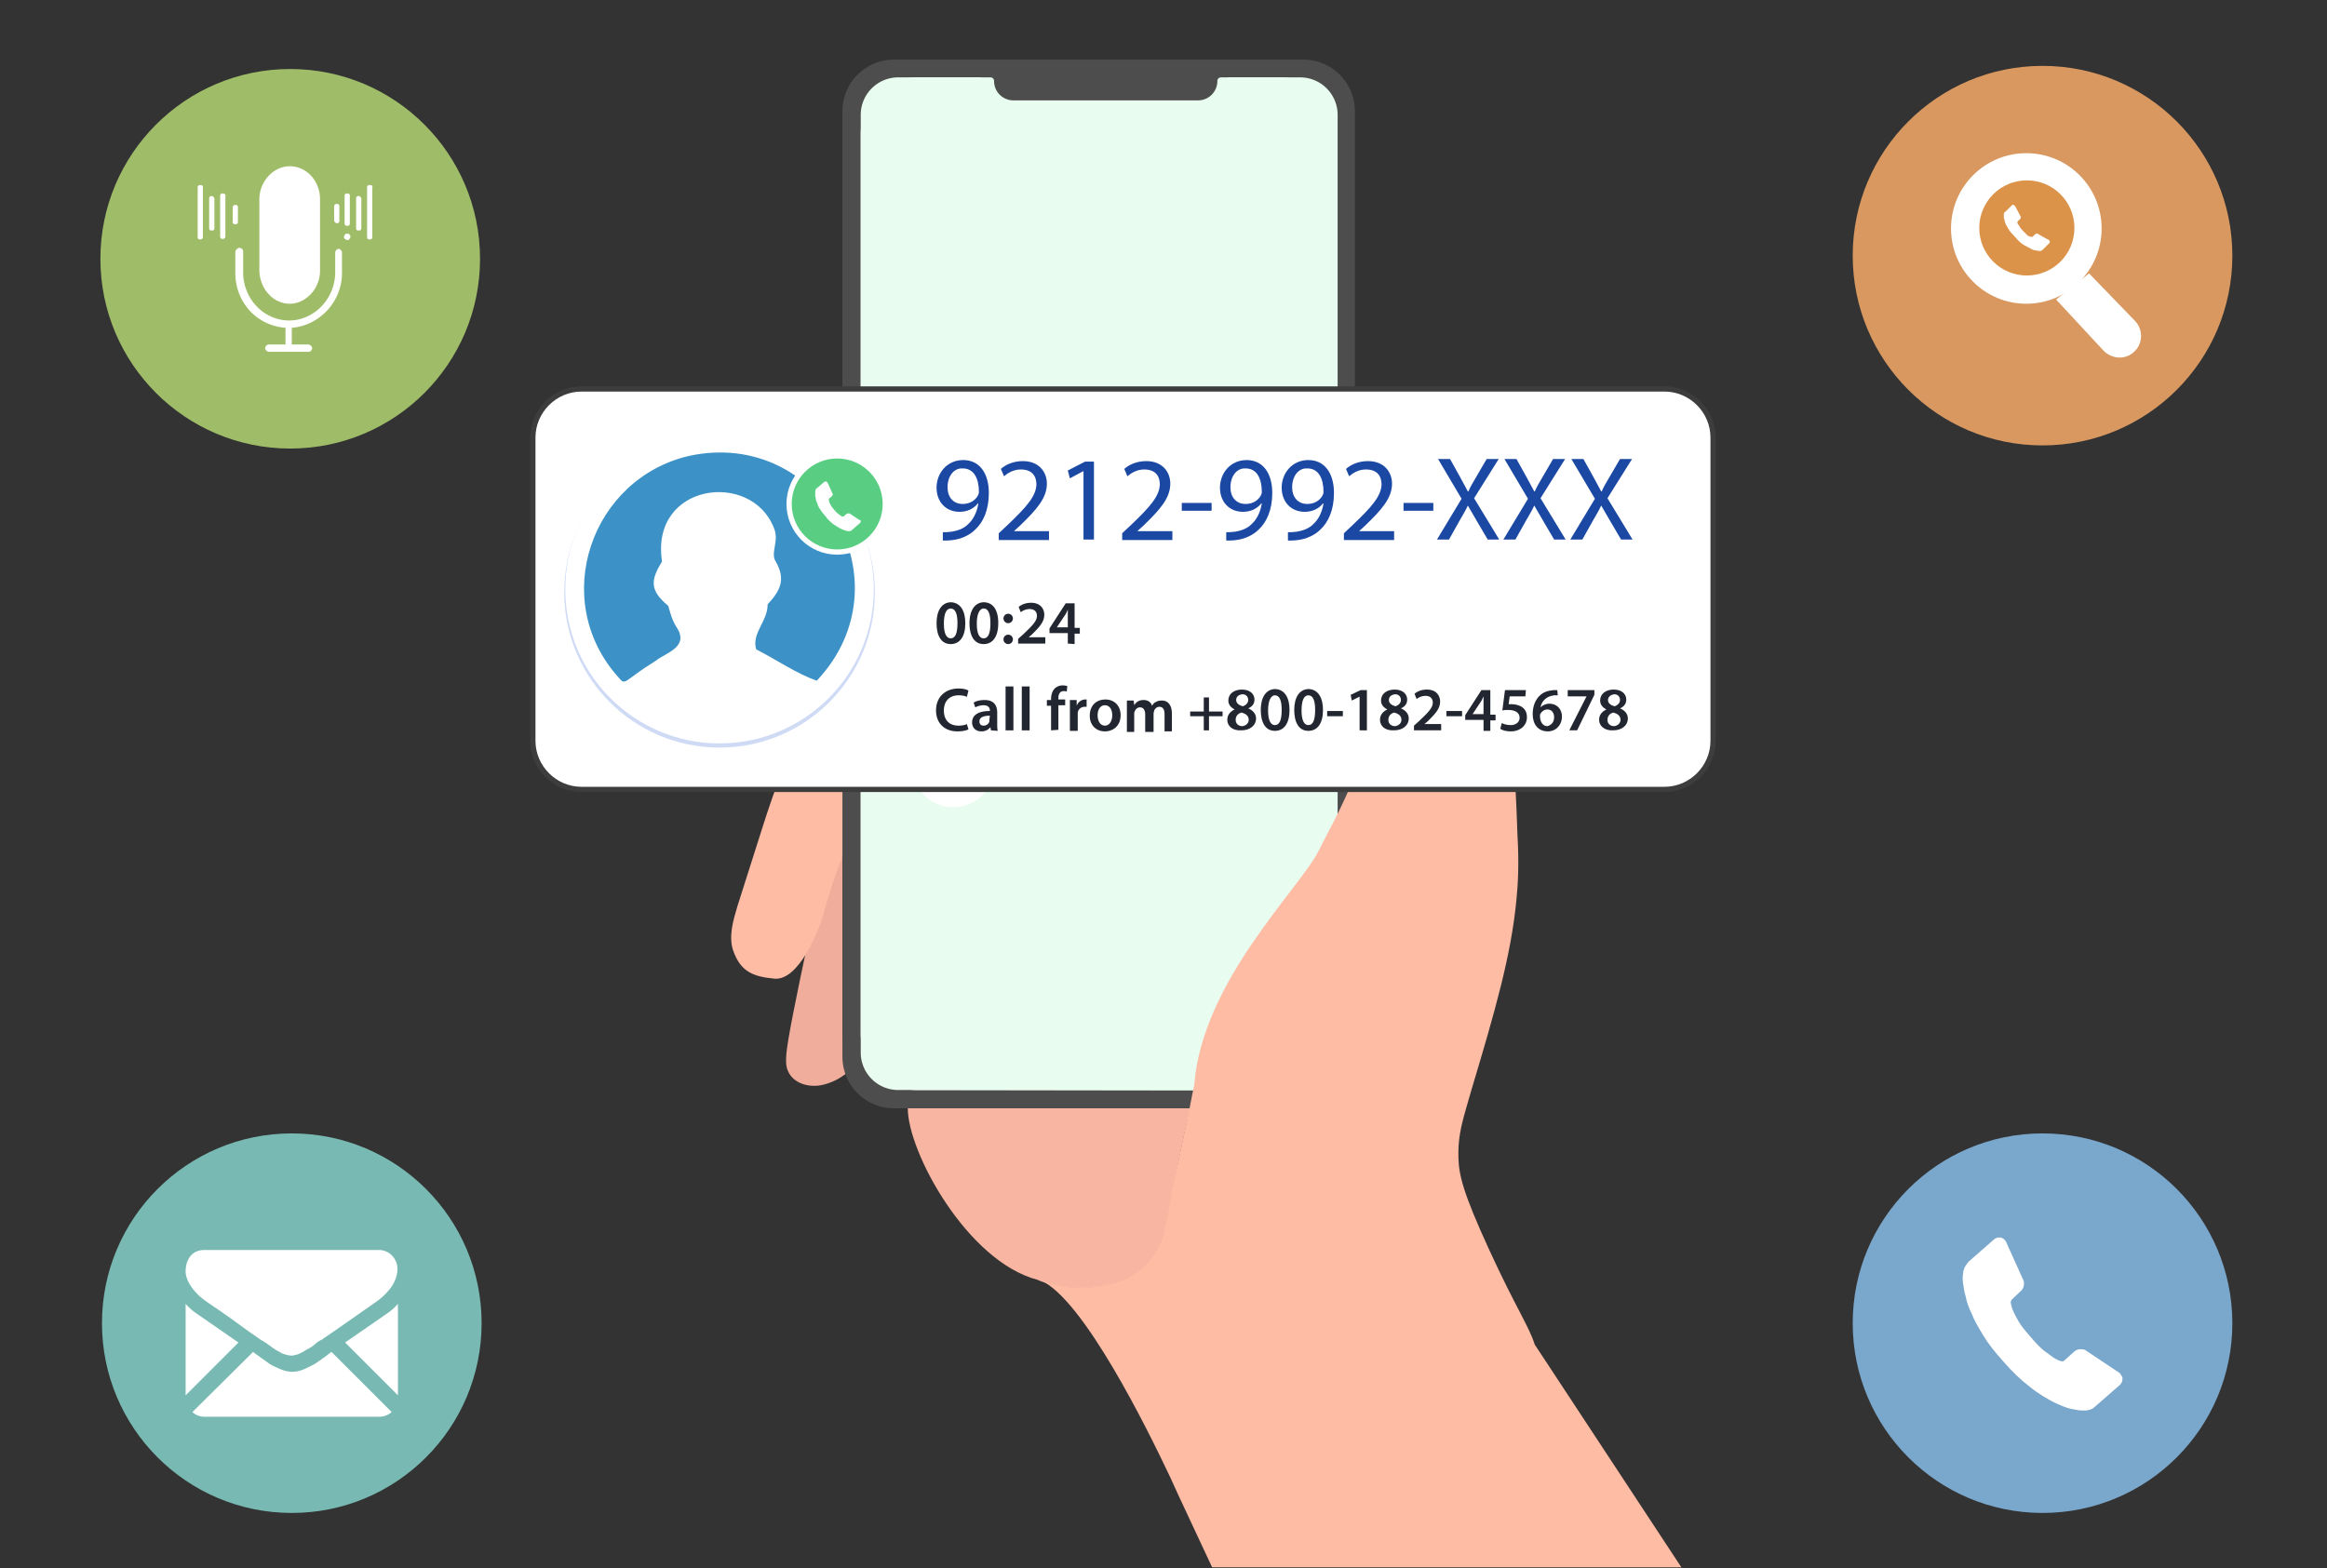 <svg xmlns="http://www.w3.org/2000/svg" xmlns:xlink="http://www.w3.org/1999/xlink" width="445" height="300" xmlns:v="https://vecta.io/nano"><rect width="100%" height="100%" fill="#333333" stroke="none"/><circle cx="55.5" cy="49.5" r="36.3" fill="#9fbc68"/><circle cx="55.8" cy="253.1" r="36.3" fill="#78bab3"/><circle cx="390.6" cy="48.9" r="36.3" fill="#d89860"/><circle cx="390.6" cy="253.1" r="36.3" fill="#7aa7cc"/><path d="M162.8 204.5c-1.7 1.6-3.7 2.7-5.9 3.1-2.4.4-5.2-.4-6.2-2.7-.5-1.1-.4-2.3-.3-3.5.4-5 7.4-36.3 7.4-36.3.6-.5 1.2-1.1 1.8-1.6l.9.3.6.3V198c.1 2.3.6 4.5 1.7 6.5z" fill="#f1ad9b"/><path d="M171.8 131.3l-3.7 25.8c-.1.1.5-3.5.1-.9-.1.7-1.9.1-2.7.7-4.2 3.3-7.5 16.1-8.2 18.5-.8 2.6-4.5 12.2-9.2 11.8-4.2-.4-6.5-1.4-7.9-5.4-.9-2.7 0-5.7.8-8.4l4.8-15.1c2.4-7.5 4.9-15.2 10.4-20.8 4.3-4.3 9.7-5.8 15.6-6.2zm-10.6-26.6v23.2c-3.9.7-8 .5-11.9-.6-3.6-1-7-2.6-9.9-4.8-5.1-3.9-3.4-11.3 3.1-13l18.7-4.8z" fill="#ffbca5"/><path d="M249.3 212H171a9.86 9.86 0 0 1-9.9-9.9V21.3a9.86 9.86 0 0 1 9.9-9.9h78.2a9.86 9.86 0 0 1 9.9 9.9v180.8c0 5.4-4.4 9.9-9.8 9.9z" fill="#4d4d4d"/><path d="M175.4 208.5c-6 0-10.8-4.8-10.8-10.8V25.6c0-6 4.8-10.8 10.8-10.8h69.5c6 0 10.8 4.8 10.8 10.8v172.1c0 6-4.8 10.8-10.8 10.8h-69.5 0z" fill="#fff"/><path d="M171.8 208.5a7.17 7.17 0 0 1-7.2-7.2V22a7.17 7.17 0 0 1 7.2-7.2h76.8a7.17 7.17 0 0 1 7.2 7.2v179.4a7.17 7.17 0 0 1-7.2 7.2l-76.8-.1h0z" fill="#e8fcef"/><circle cx="182.3" cy="146.5" r="7.9" fill="#fff"/><path d="M234.8 12.6h-47.2v2.2h1.8a.68.68 0 0 1 .7.7h0c0 2.1 1.7 3.7 3.7 3.7h35.3c2.1 0 3.7-1.7 3.7-3.7h0a.68.68 0 0 1 .7-.7h1.3v-2.2z" fill="#4d4d4d"/><path d="M213.1 245.6c.1 0 .2 0 .3-.1 5-1.3 8.7-5.5 9.5-10.5.5-2.9 1.1-5.7 1.6-8.4 1.4-7.2 2.6-12.6 3.1-14.6h0-54c0 8.4 11.4 29.3 24.8 32.8.2.1.5.2.7.3 2.5.9 7.6 2.1 14 .5z" fill="#f8b5a1"/><path d="M321.6 299.9l-28.1-42.7h0c-1.2-3.7-3.4-6.6-8.7-18.1-5.1-11.1-5.8-14.4-5.9-17.6-.1-3.4.4-5.8 1.5-9.6.3-1.1.7-2.4 1.1-3.8 4.4-14.7 7.5-25.4 8.5-36.1.3-2.9.5-7 .2-12-.1-2.9-.8-25.3-3-34.7-3.2-14-4.8-27.2-6.6-39.2-1.5-10.1-10.2-12.7-15.5-6.8-15.2 16.9 2.2 43.4-4.4 64.4-2.8 8.9-6.8 15.4-8.5 19-3.5 7.1-22.3 25-23.8 44.7h0c-.2.9-.5 2.5-.9 4.5h0l-3.1 14.6-1.6 8.4c-.9 5-4.6 9.2-9.5 10.5-.1 0-.2 0-.3.1-6.4 1.6-11.5.4-14-.6 8.2 3.6 20.4 28.4 24.8 37.7h0l1.5 3.3h0 0l6.5 13.9h89.8v.1z" fill="#ffbca5"/><path d="M318.3 151H111.2c-5.1 0-9.3-4.2-9.3-9.3v-58c0-5.1 4.2-9.3 9.3-9.3h207.1c5.1 0 9.3 4.2 9.3 9.3v58c0 5.1-4.2 9.3-9.3 9.3z" fill="#fff" stroke="#3d3d3d" stroke-miterlimit="10"/><circle cx="137.6" cy="113.3" r="29.7" fill="#cfdaf5"/><g fill="#222630"><use xlink:href="#B"/><path d="M190.9 119.2c0 2.5-1 4-2.8 4s-2.7-1.6-2.7-4 1-4 2.8-4c1.9.1 2.7 1.7 2.7 4zm-4.1.1c0 1.9.5 2.8 1.3 2.8.9 0 1.3-1 1.3-2.9 0-1.8-.4-2.8-1.3-2.8-.7 0-1.3.9-1.3 2.9zm5.1-1c0-.5.4-.9.9-.9s.9.4.9.9-.4.9-.9.9-.9-.4-.9-.9zm0 4c0-.5.4-.9.9-.9s.9.4.9.9-.4.9-.9.9-.9-.4-.9-.9zm2.8.8v-.9l.9-.8c1.8-1.7 2.7-2.6 2.7-3.6 0-.7-.4-1.3-1.4-1.3-.7 0-1.3.3-1.7.6l-.4-1c.6-.5 1.4-.8 2.4-.8 1.7 0 2.5 1.1 2.5 2.3 0 1.4-1 2.4-2.3 3.7l-.7.6h0 3.2v1.2h-5.2 0zm9.5 0v-2h-3.5v-.9l3.1-4.8h1.7v4.7h1v1.1h-1v2l-1.3-.1h0zm0-3.1v-2.1-1.3h0c-.2.5-.4.9-.7 1.3l-1.4 2.1h0 2.1zm-19 19.5c-.3.2-1.1.4-2.1.4-2.5 0-4.1-1.6-4.1-4 0-2.6 1.8-4.2 4.3-4.2 1 0 1.6.2 1.9.4l-.3 1.2c-.4-.2-.9-.3-1.6-.3-1.6 0-2.8 1-2.8 2.9 0 1.8 1 2.9 2.8 2.9.6 0 1.2-.1 1.6-.3l.3 1zm4.3.2l-.1-.6h0c-.4.5-1 .8-1.7.8-1.2 0-1.8-.8-1.8-1.7 0-1.5 1.3-2.2 3.4-2.2v-.1c0-.4-.2-1-1.2-1-.6 0-1.2.2-1.6.4l-.3-.9c.4-.3 1.2-.5 2.1-.5 1.9 0 2.4 1.2 2.4 2.4v2.1c0 .5 0 1 .1 1.4l-1.3-.1h0zm-.2-2.8c-1 0-2 .2-2 1.1 0 .6.4.8.8.8.6 0 1-.4 1.1-.8v-.3l.1-.8h0zm3-5.6h1.5v8.4h-1.5v-8.4zm3.1 0h1.5v8.4h-1.5v-8.4zm5.6 8.4V135h-.8v-1.1h.8v-.2c0-.7.2-1.5.7-2 .4-.4 1-.6 1.5-.6.4 0 .7.1.9.1l-.1 1.1c-.2-.1-.4-.1-.6-.1-.7 0-1 .6-1 1.3v.3h1.3v1.1h-1.3v4.7l-1.4.1h0zm3.6-3.9v-1.9h1.3v1.1h0c.3-.8 1-1.2 1.6-1.2h.3v1.4h-.4a1.3 1.3 0 0 0-1.3 1.1v.5 3h-1.5v-4h0zm9.7 1c0 2.1-1.5 3.1-3 3.1-1.6 0-2.9-1.1-2.9-3s1.2-3.1 3-3.1c1.7 0 2.9 1.2 2.9 3zm-4.4 0c0 1.1.5 2 1.4 2 .8 0 1.4-.8 1.4-2 0-.9-.4-1.9-1.4-1.9s-1.4 1-1.4 1.9zm5.6-1.1V134h1.3l.1.9h0c.3-.5.8-1 1.8-1 .8 0 1.4.4 1.6 1.1h0c.2-.3.4-.6.7-.7.3-.2.7-.3 1.2-.3 1 0 1.9.7 1.9 2.5v3.4h-1.4v-3.2c0-1-.3-1.5-1-1.5-.5 0-.9.4-1 .8 0 .1-.1.3-.1.5v3.5H219v-3.3c0-.8-.3-1.4-1-1.4-.5 0-.9.4-1 .8-.1.1-.1.3-.1.5v3.4h-1.4v-4.3zm15.7-2.3v2.7h2.6v.9h-2.6v2.7h-1V137h-2.6v-.9h2.6v-2.7h1 0z"/><use xlink:href="#C"/><path d="M246.6 135.8c0 2.5-1 4-2.8 4s-2.7-1.6-2.7-4 1-4 2.8-4c1.8.1 2.7 1.7 2.7 4zm-4.1.1c0 1.9.5 2.8 1.3 2.8.9 0 1.3-1 1.3-2.9 0-1.8-.4-2.8-1.3-2.8-.7 0-1.3.9-1.3 2.9z"/><use xlink:href="#B" x="68.4" y="16.6"/><path d="M256.8 136v1h-3v-1h3zm3.1-2.7h0l-1.4.7-.2-1.1 1.9-.9h1.2v7.7H260v-6.4h-.1z"/><use xlink:href="#C" x="29.2"/><path d="M270.4 139.7v-.9l.9-.8c1.8-1.7 2.7-2.6 2.7-3.6 0-.7-.4-1.3-1.4-1.3-.7 0-1.3.3-1.7.6l-.4-1c.6-.5 1.4-.8 2.4-.8 1.7 0 2.5 1.1 2.5 2.3 0 1.4-1 2.4-2.3 3.7l-.7.6h0 3.2v1.2h-5.2zm9.2-3.7v1h-3v-1h3zm4.1 3.7v-2h-3.5v-.9l3.1-4.8h1.7v4.7h1v1.1h-1v2h-1.3v-.1h0zm0-3.1v-2.1-1.3h0c-.2.5-.4.9-.7 1.3l-1.4 2.1h0 2.1zm8-3.4h-3l-.2 1.5h.6c.7 0 1.4.2 1.9.5.6.4 1 1 1 2 0 1.5-1.2 2.7-3.1 2.7-.9 0-1.6-.2-2-.5l.3-1.1c.3.2 1 .4 1.7.4.9 0 1.7-.5 1.7-1.4s-.7-1.5-2.2-1.5c-.4 0-.7 0-1.1.1l.5-3.9h4l-.1 1.2h0zm6.2-.2h-.7c-1.6.2-2.4 1.2-2.6 2.3h0c.4-.4 1-.7 1.7-.7 1.3 0 2.4.9 2.4 2.5 0 1.5-1.1 2.8-2.7 2.8-1.9 0-2.9-1.4-2.9-3.3 0-1.5.5-2.7 1.3-3.5.7-.7 1.6-1 2.7-1.1h.7l.1 1zm-.7 4.2c0-.9-.5-1.5-1.3-1.5-.5 0-1 .3-1.3.8-.1.1-.1.3-.1.5 0 1 .5 1.9 1.4 1.9.8-.2 1.3-.8 1.3-1.7zm7.7-5.2v.9l-3.3 6.8h-1.5l3.3-6.5h0-3.6V132h5.1zm.9 5.7c0-1 .6-1.6 1.4-2h0c-.8-.4-1.2-1-1.2-1.7 0-1.3 1.1-2.1 2.6-2.1 1.7 0 2.4 1 2.4 1.9 0 .7-.3 1.3-1.2 1.7h0c.8.3 1.5 1 1.5 1.9 0 1.4-1.2 2.3-2.8 2.3-1.7.1-2.7-.9-2.7-2zm4.1 0c0-.8-.6-1.2-1.4-1.4-.7.2-1.1.7-1.1 1.4s.5 1.2 1.3 1.2c.7-.1 1.2-.6 1.2-1.2zm-2.4-3.8c0 .6.5 1 1.3 1.2.5-.2 1-.6 1-1.2 0-.5-.3-1.1-1.1-1.1-.8.1-1.2.6-1.2 1.1z"/></g><g fill="#1a48a3"><path d="M180.4 101.8c.4 0 .9 0 1.6-.1 1.2-.2 2.3-.6 3.1-1.4 1-.9 1.7-2.2 2-4h-.1c-.8 1-2 1.6-3.5 1.6-2.7 0-4.4-2-4.4-4.6 0-2.8 2-5.3 5.1-5.3s4.9 2.5 4.9 6.3c0 3.3-1.1 5.6-2.6 7-1.1 1.1-2.7 1.8-4.3 2-.7.1-1.4.1-1.9.1v-1.6zm.8-8.6c0 1.9 1.1 3.2 2.9 3.2 1.4 0 2.4-.7 2.9-1.6.1-.2.2-.4.2-.7 0-2.5-.9-4.5-3.1-4.5-1.7-.1-2.9 1.5-2.9 3.6zm9.8 10V102l1.6-1.5c3.8-3.6 5.5-5.6 5.6-7.8 0-1.5-.7-2.9-3-2.9-1.4 0-2.5.7-3.2 1.3l-.6-1.4c1-.9 2.5-1.5 4.2-1.5 3.2 0 4.6 2.2 4.6 4.3 0 2.8-2 5-5.1 8l-1.2 1.1h0 6.7v1.7H191zm16.2-13.1h0l-2.6 1.4-.4-1.5 3.3-1.7h1.7v14.9h-2V90.1zm7.4 13.1V102l1.6-1.5c3.8-3.6 5.5-5.6 5.6-7.8 0-1.5-.7-2.9-3-2.9-1.4 0-2.5.7-3.2 1.3l-.6-1.4c1-.9 2.5-1.5 4.2-1.5 3.2 0 4.6 2.2 4.6 4.3 0 2.8-2 5-5.1 8l-1.2 1.1h0 6.7v1.7h-9.6zm17.1-7v1.5H226v-1.5h5.7z"/><use xlink:href="#D"/><use xlink:href="#D" x="11.8"/><path d="M257 103.2V102l1.6-1.5c3.8-3.6 5.5-5.6 5.6-7.8 0-1.5-.7-2.9-3-2.9-1.4 0-2.5.7-3.2 1.3l-.6-1.4c1-.9 2.5-1.5 4.2-1.5 3.2 0 4.6 2.2 4.6 4.3 0 2.8-2 5-5.1 8l-1.2 1.1h0 6.7v1.7H257zm17.1-7v1.5h-5.7v-1.5h5.7z"/><use xlink:href="#E"/><use xlink:href="#E" x="12.7"/><path d="M310 103.2l-2-3.4-1.8-3.1h0c-.4.9-.9 1.7-1.7 3.1l-1.9 3.4h-2.3l4.7-7.8-4.5-7.6h2.3l2 3.6 1.4 2.6h.1c.4-.9.8-1.6 1.4-2.6l2.1-3.6h2.3l-4.7 7.5 4.8 7.9H310z"/></g><circle cx="137.6" cy="112.7" r="29.5" fill="#fff"/><path d="M131.8 87.2c25-5.4 42.1 24.2 24.4 43-3.8-1.3-7.7-4-11.6-6-.9-3.1 2.2-5.3 2.2-8.6 2.4-2.6 3.5-4.7 1.6-8.1-1.2-1.7.7-4-.4-6.5-4.3-11.1-23.7-8.6-21.4 6.4-2.2 3.6-2.4 5.5 1.2 8.5.4 1.4.7 2.7 1.6 4.1 2.5 3.8-2.2 4.9-4 6.4-6.2 3.8-5.7 4.9-7.1 3.2-13.4-14.9-5.2-38.1 13.5-42.4z" fill="#3c91c6"/><g fill="#fff"><path d="M64.8 47.6c-.4 0-.7.4-.7.7v3.8c0 5-4 9.2-8.8 9.2s-8.8-4.1-8.8-9.2v-4c0-.4-.4-.7-.7-.7s-.8.4-.8.8v4c0 5.6 4.1 10.1 9.6 10.5v3.2h-3.2c-.4 0-.7.4-.7.7s.4.7.7.7H59c.4 0 .7-.4.7-.7s-.4-.7-.7-.7h-3.2v-3.2c5.2-.4 9.6-4.9 9.6-10.5v-4c-.1-.2-.3-.6-.6-.6zm-9.4 10.5c3.1 0 5.8-2.9 5.8-6.3V38.1c0-3.4-2.5-6.3-5.8-6.3-3.1 0-5.8 2.9-5.8 6.3v13.7c.1 3.4 2.6 6.3 5.8 6.3zM40.5 37.5c-.4 0-.5.2-.5.5v5.6c0 .4.2.5.5.5.4 0 .5-.2.5-.5V38c0-.1-.2-.5-.5-.5zm4.5 5.4c.4 0 .5-.2.5-.5v-2.7c0-.4-.2-.5-.5-.5a.47.47 0 0 0-.5.5v2.7c-.1.2.1.5.5.5zm-6.7-7.5c-.4 0-.5.2-.5.5v9.4c0 .4.2.5.5.5a.47.47 0 0 0 .5-.5v-9.4c0-.4-.1-.5-.5-.5zm4.3 1.6c-.4 0-.5.2-.5.5v7.7c0 .4.2.5.5.5a.47.47 0 0 0 .5-.5v-7.7c.1-.2-.1-.5-.5-.5zm21.8 5.7c.4 0 .5-.2.5-.5v-2.7c0-.4-.2-.5-.5-.5a.47.47 0 0 0-.5.5v2.7c0 .2.3.5.5.5zm4.2-5.2c-.4 0-.5.2-.5.5v5.6c0 .4.2.5.5.5.4 0 .5-.2.5-.5V38c0-.1-.2-.5-.5-.5z"/><path d="M70.7 35.4c-.4 0-.5.2-.5.5v9.4c0 .4.2.5.5.5.4 0 .5-.2.5-.5v-9.4c.1-.4-.1-.5-.5-.5zm-4.3 9.3c-.2 0-.4 0-.4.2-.2.2-.2.2-.2.4s0 .4.2.4c.2.2.2.2.4.2s.4 0 .4-.2c.2-.2.2-.2.2-.4s0-.4-.2-.4c0-.2-.2-.2-.4-.2zm0-7.7c-.4 0-.5.2-.5.5v5.2c0 .4.2.5.5.5.4 0 .5-.2.5-.5v-5.2c.1-.2-.1-.5-.5-.5zm6.1 234c.9 0 1.7-.3 2.4-.9l-11.5-11.5c-.3.2-.6.4-.8.6l-2.1 1.5c-.6.4-1.3.7-2.1 1.1-.9.4-1.7.6-2.5.6h0 0c-.8 0-1.6-.2-2.5-.6s-1.6-.7-2.1-1.1l-2.1-1.5c-.2-.1-.5-.4-.8-.6l-11.6 11.5c.6.6 1.5.9 2.4.9-.1 0 33.3 0 33.3 0zm-34.7-19.6c-.9-.6-1.6-1.2-2.3-2v17.5l10.1-10.1-7.8-5.4zm36 0l-7.8 5.4 10.1 10.1v-17.5c-.7.8-1.4 1.4-2.3 2zm-1.3-12.3H39.1c-1.1 0-2.1.4-2.7 1.2s-.9 1.7-.9 2.9c0 .9.4 2 1.2 3.1s1.8 2 2.7 2.6c.5.4 2.1 1.4 4.6 3.2l3.6 2.6 2.3 1.6c.1.1.2.1.4.2.1.1.4.3.6.4.5.4.9.6 1.2.9.4.2.7.5 1.2.7a3.79 3.79 0 0 0 1.3.6c.4.1.8.2 1.1.2h0 0c.4 0 .7-.1 1.1-.2s.9-.4 1.3-.6c.4-.3.9-.5 1.2-.7.4-.2.7-.5 1.2-.9.3-.2.4-.4.6-.4a.76.76 0 0 1 .4-.2c.5-.4 1.3-.9 2.3-1.6l8.3-5.8a12.4 12.4 0 0 0 2.8-2.8c.7-1.1 1.1-2.2 1.1-3.4 0-1-.4-1.9-1.1-2.6-.6-.6-1.5-1-2.4-1z"/><circle cx="387.5" cy="43.7" r="14.4"/></g><circle cx="387.6" cy="43.6" r="9.1" fill="#db9249"/><path d="M392 46.1c0 .1 0 .3-.1.4l-1.2 1.2-.2.2c-.1 0-.2.1-.3.1h-.1-.1c-.1 0-.3 0-.6-.1-.3 0-.6-.1-1-.3l-1.3-.7c-.5-.3-1-.7-1.5-1.3l-1.1-1.2c-.3-.4-.5-.7-.7-1.1-.2-.3-.3-.6-.4-.9s-.1-.5-.2-.7v-.5-.2c0-.1 0-.2.1-.3 0-.1.1-.2.2-.2l1.2-1.2c.1-.1.2-.1.3-.1s.1 0 .2.1c.1 0 .1.1.2.2l1 1.9c.1.1.1.2 0 .3 0 .1-.1.2-.2.3l-.4.4v.1.1a.76.76 0 0 0 .2.4c.1.1.2.3.3.5.2.2.4.5.6.7l.7.7c.2.2.4.3.5.3.1.1.3.1.3.1h.1.1.1l.5-.5c.1-.1.2-.1.4-.1.1 0 .2 0 .2.1h0l1.8 1c.3.1.3.2.4.3zm7.5 6.2l8.8 9.1c1.6 1.7 1.5 4.4-.2 5.9h0c-1.7 1.6-4.3 1.4-5.9-.3l-9-9.7" fill="#fff"/><circle cx="160.1" cy="96.4" r="9.2" fill="#59ce83" stroke="#fff"/><path d="M164.6 99.7c0 .1 0 .3-.2.4l-1.4 1.2-.2.2c-.1 0-.2.1-.3.1h-.1-.1c-.1 0-.3 0-.6-.1s-.6-.2-1-.4-.8-.5-1.3-.8c-.5-.4-1-.8-1.5-1.5-.4-.5-.8-.9-1-1.3-.3-.4-.5-.8-.6-1.2-.2-.4-.3-.7-.3-1-.1-.3-.1-.5-.1-.7v-.5-.2c0-.1.1-.2.1-.3.1-.1.1-.2.2-.2l1.4-1.2c.1-.1.2-.1.3-.1s.2 0 .2.1c.1 0 .1.1.2.2l.9 2c.1.1.1.2 0 .3 0 .1-.1.2-.2.3l-.5.4v.1.1c0 .1.1.3.1.5l.3.6c.1.2.4.5.6.8.3.3.5.6.7.7.2.2.4.3.5.4s.3.1.3.2h.1.1.1l.6-.5c.1-.1.3-.1.4-.1s.2 0 .3.1h0l1.8 1.2c.1-.1.2 0 .2.2zm241.3 163.9c0 .5-.1.9-.5 1.3l-4.8 4.2c-.2.2-.5.4-.8.5s-.7.2-1 .2h-.2-.4c-.4 0-1.1-.1-2.1-.3s-2.1-.7-3.4-1.3c-1.3-.7-2.9-1.6-4.5-2.9-1.7-1.3-3.4-2.9-5.3-5.1-1.5-1.7-2.7-3.2-3.6-4.7s-1.7-2.8-2.2-4.1c-.6-1.2-1-2.4-1.2-3.4-.3-1-.4-1.9-.5-2.6s-.1-1.3 0-1.7c0-.4.1-.6.1-.7.1-.3.2-.6.4-.9s.4-.6.6-.8l4.8-4.2c.3-.3.7-.4 1.1-.4.3 0 .5.1.8.3.2.2.4.4.5.7l3.2 7.1c.2.4.2.8.1 1.2s-.3.8-.6 1l-1.7 1.6c0 .1-.1.1-.1.2s-.1.2-.1.3c.1.5.2 1 .5 1.7.2.5.6 1.2 1.1 2.1.5.8 1.3 1.8 2.2 2.8.9 1.1 1.8 2 2.5 2.6l1.9 1.4c.5.3.9.5 1.2.6l.4.1h.2c.1 0 .2-.1.2-.1l2-1.8c.4-.3.9-.5 1.4-.4.4 0 .7.1.9.3h0l6.3 4.2c.2.2.5.6.6 1z" fill="#fff"/><defs ><path id="B" d="M184.6 119.2c0 2.5-1 4-2.8 4s-2.7-1.6-2.7-4 1-4 2.8-4c1.8.1 2.7 1.7 2.7 4zm-4.1.1c0 1.9.5 2.8 1.3 2.8.9 0 1.3-1 1.3-2.9 0-1.8-.4-2.8-1.3-2.8-.8 0-1.3.9-1.3 2.9z"/><path id="C" d="M234.7 137.7c0-1 .6-1.6 1.4-2h0c-.8-.4-1.2-1-1.2-1.7 0-1.3 1.1-2.1 2.6-2.1 1.7 0 2.4 1 2.4 1.9 0 .7-.3 1.3-1.2 1.7h0c.8.3 1.5 1 1.5 1.9 0 1.4-1.2 2.3-2.8 2.3-1.8.1-2.7-.9-2.7-2zm4.1 0c0-.8-.6-1.2-1.4-1.4-.7.2-1.1.7-1.1 1.4s.5 1.2 1.3 1.2c.7-.1 1.2-.6 1.2-1.2zm-2.4-3.8c0 .6.5 1 1.3 1.2.5-.2 1-.6 1-1.2 0-.5-.3-1.1-1.1-1.1-.9.1-1.2.6-1.2 1.1z"/><path id="D" d="M234.6 101.8c.4 0 .9 0 1.6-.1 1.2-.2 2.3-.6 3.1-1.4 1-.9 1.7-2.2 2-4h-.1c-.8 1-2 1.6-3.5 1.6-2.7 0-4.4-2-4.4-4.6 0-2.8 2-5.3 5.1-5.3s4.9 2.5 4.9 6.3c0 3.3-1.1 5.6-2.6 7-1.1 1.1-2.7 1.8-4.3 2-.7.1-1.4.1-1.9.1v-1.6zm.7-8.6c0 1.9 1.1 3.2 2.9 3.2 1.4 0 2.4-.7 2.9-1.6.1-.2.2-.4.2-.7 0-2.5-.9-4.5-3.1-4.5-1.7-.1-2.9 1.5-2.9 3.6z"/><path id="E" d="M284.5 103.2l-2-3.4-1.8-3.1h0c-.4.9-.9 1.7-1.7 3.1l-1.9 3.4h-2.3l4.7-7.8-4.5-7.6h2.3l2 3.6 1.4 2.6h.1c.4-.9.8-1.6 1.4-2.6l2.1-3.6h2.3l-4.7 7.5 4.8 7.9h-2.2z"/></defs></svg>